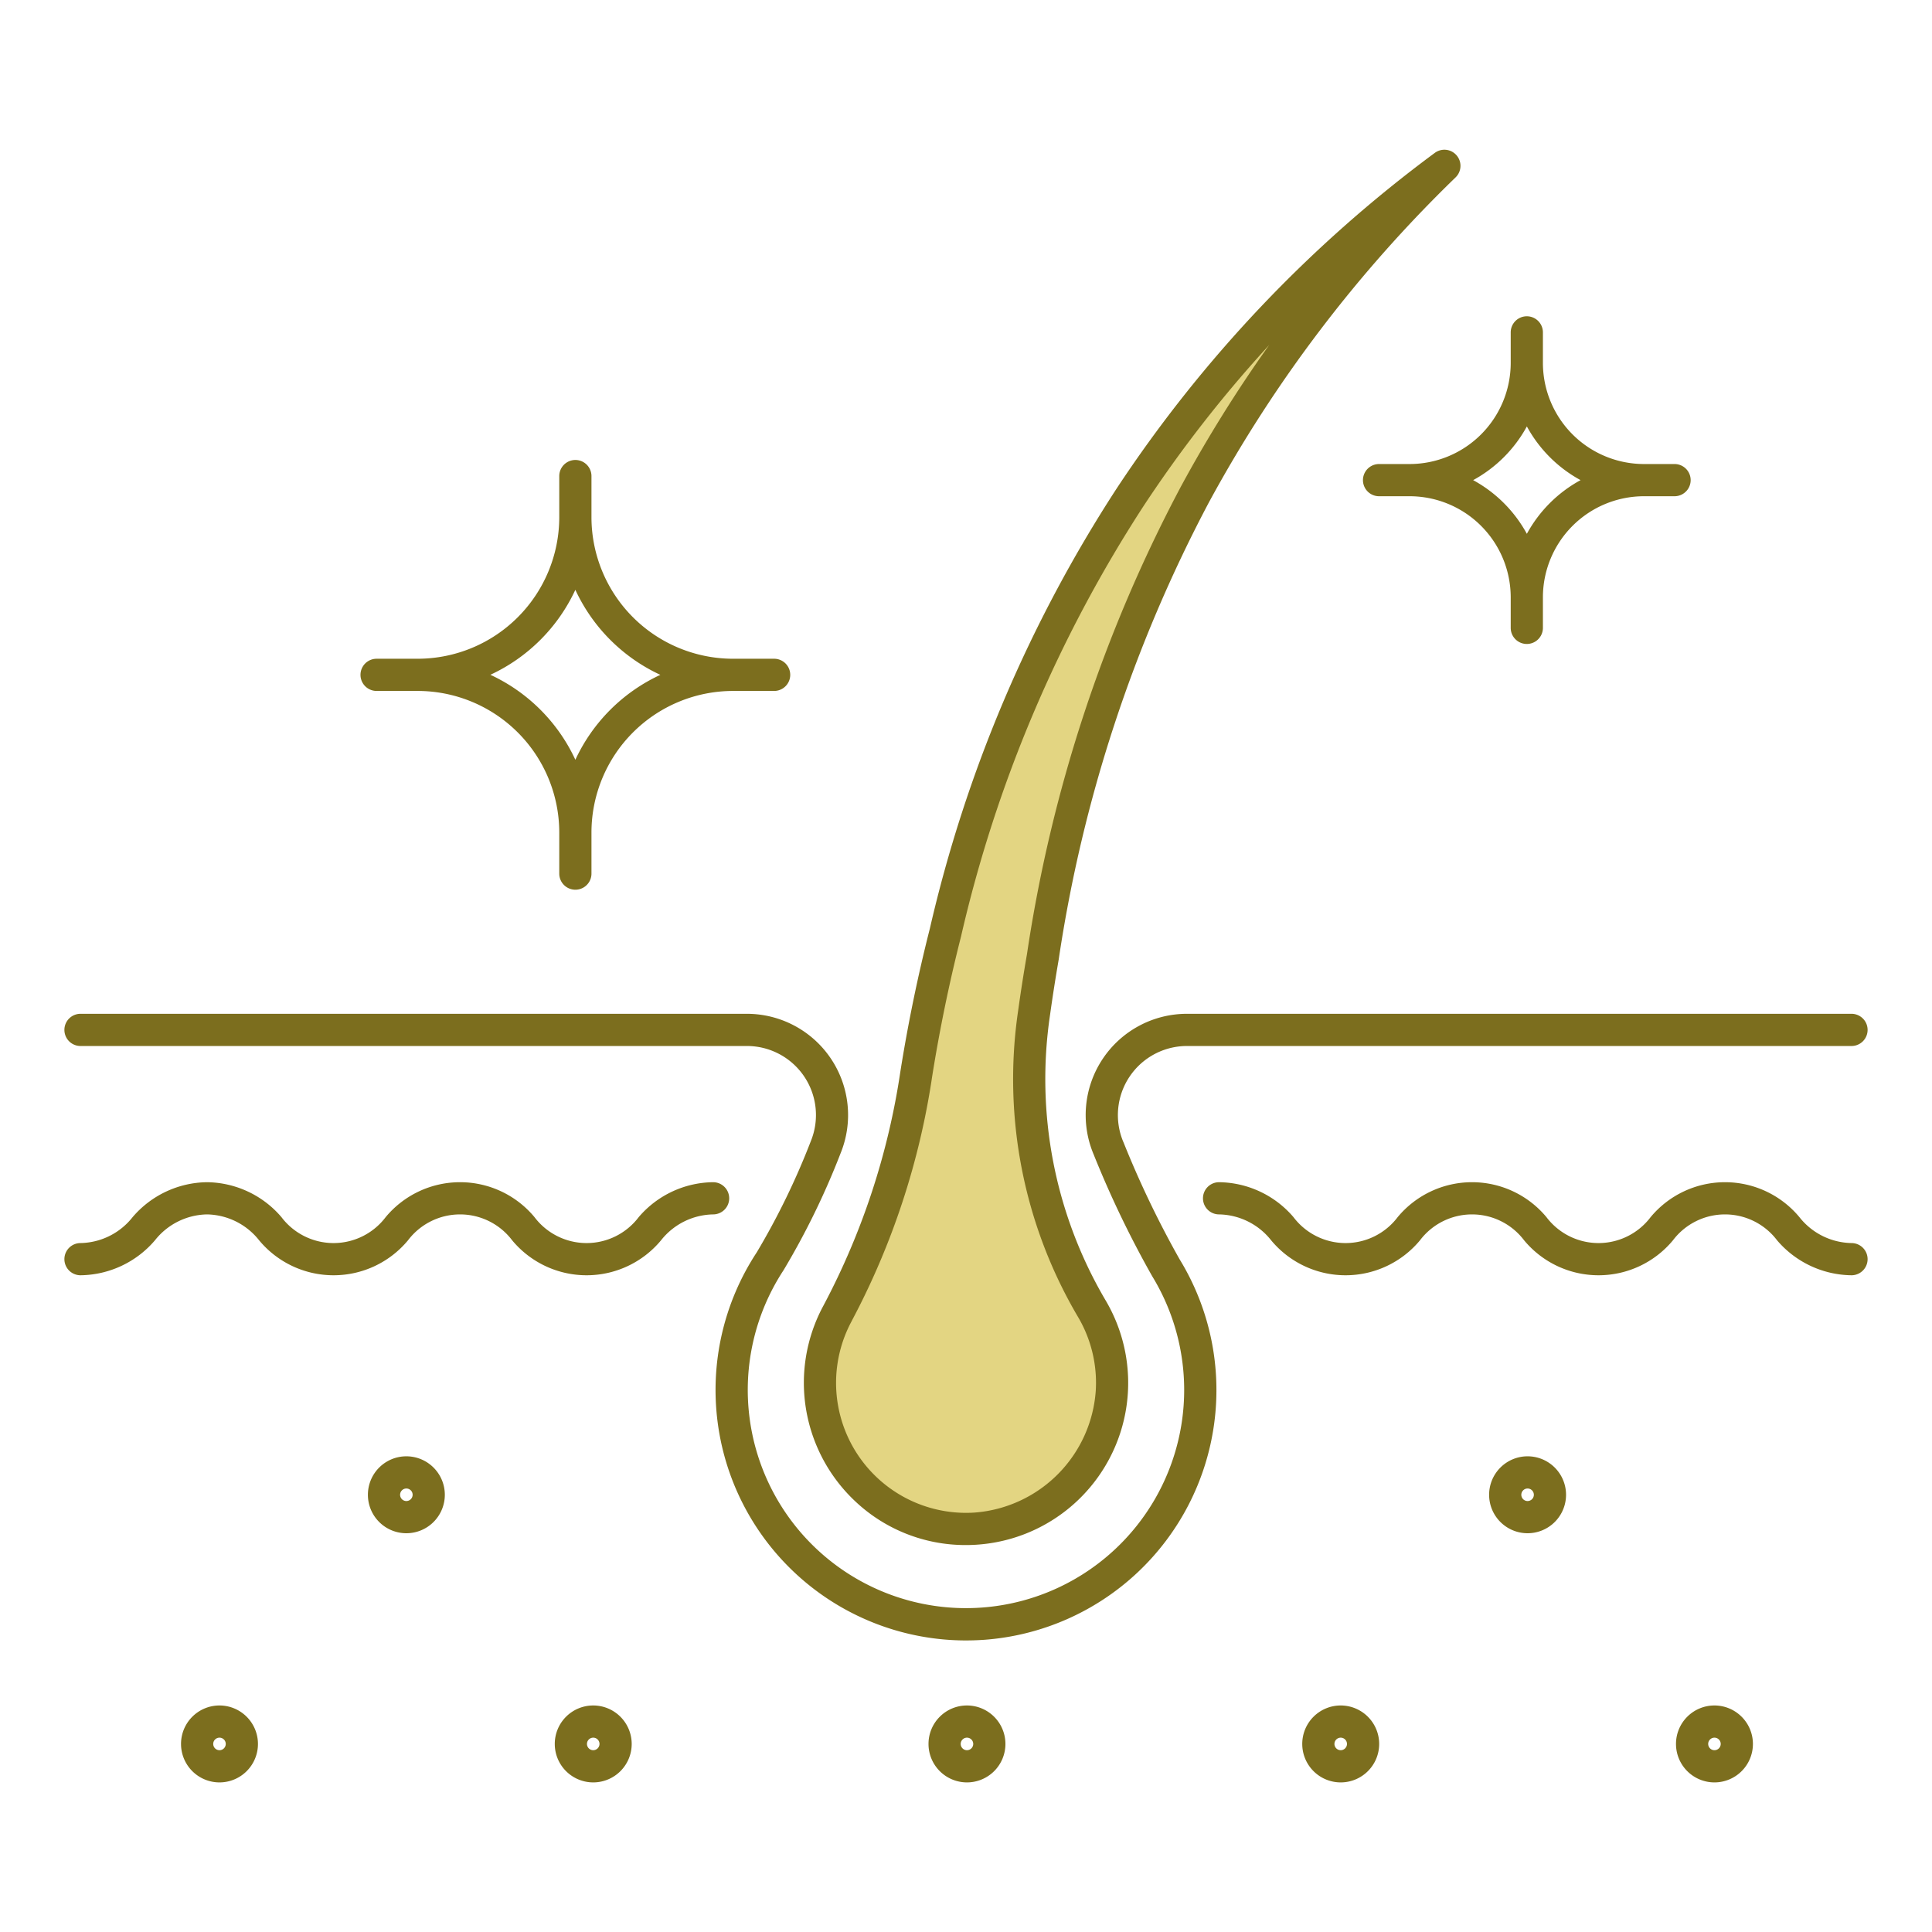 <svg xmlns="http://www.w3.org/2000/svg" xmlns:xlink="http://www.w3.org/1999/xlink" width="120" height="120" viewBox="0 0 120 120"><defs><clipPath id="a"><rect width="112" height="101.417" transform="translate(0 0)" fill="none"/></clipPath></defs><g transform="translate(12285 14146)"><rect width="120" height="120" transform="translate(-12285 -14146)" fill="none"/><g transform="translate(-12281 -14136.709)"><g clip-path="url(#a)"><path d="M85.721,1a84.435,84.435,0,0,0-15.5,20.412,89.358,89.358,0,0,0-9.45,28.729q-.307,1.772-.542,3.469a28.059,28.059,0,0,0,3.551,18.323,9.072,9.072,0,1,1-15.751.334A46.128,46.128,0,0,0,52.915,57.4c.439-2.761,1.027-5.7,1.809-8.771A84.679,84.679,0,0,1,66.159,21.648,81.449,81.449,0,0,1,85.721,1" fill="#e3d582"/><path d="M41.292,65.138a1,1,0,0,0-1-1,6.168,6.168,0,0,0-4.622,2.17,4.056,4.056,0,0,1-6.471,0,6.008,6.008,0,0,0-9.245,0,4.057,4.057,0,0,1-6.472,0,6.168,6.168,0,0,0-4.623-2.17,6.172,6.172,0,0,0-4.623,2.17A4.216,4.216,0,0,1,1,67.918a1,1,0,0,0,0,2,6.17,6.17,0,0,0,4.623-2.17,4.217,4.217,0,0,1,3.236-1.61,4.219,4.219,0,0,1,3.237,1.61,6.008,6.008,0,0,0,9.245,0,4.056,4.056,0,0,1,6.471,0,6.008,6.008,0,0,0,9.245,0,4.214,4.214,0,0,1,3.235-1.61,1,1,0,0,0,1-1" fill="#7c6e1e"/><path d="M111,67.918a4.215,4.215,0,0,1-3.235-1.61,6.006,6.006,0,0,0-9.243,0,4.054,4.054,0,0,1-6.469,0,6.005,6.005,0,0,0-9.242,0,4.055,4.055,0,0,1-6.47,0,6.17,6.17,0,0,0-4.622-2.17,1,1,0,0,0,0,2,4.215,4.215,0,0,1,3.235,1.61,6.006,6.006,0,0,0,9.243,0,4.054,4.054,0,0,1,6.469,0,6.006,6.006,0,0,0,9.243,0,4.054,4.054,0,0,1,6.469,0A6.17,6.17,0,0,0,111,69.918a1,1,0,0,0,0-2" fill="#7c6e1e"/><path d="M21.24,81.163a2.389,2.389,0,1,0,2.389,2.388,2.391,2.391,0,0,0-2.389-2.388m0,2.778a.389.389,0,1,1,.389-.39.39.39,0,0,1-.389.39" fill="#7c6e1e"/><path d="M90.881,81.163a2.389,2.389,0,1,0,2.389,2.388,2.391,2.391,0,0,0-2.389-2.388m0,2.778a.389.389,0,1,1,.389-.39.39.39,0,0,1-.389.39" fill="#7c6e1e"/><path d="M9.633,96.639a2.389,2.389,0,1,0,2.389,2.389,2.392,2.392,0,0,0-2.389-2.389m0,2.778a.389.389,0,1,1,.389-.389.39.39,0,0,1-.389.389" fill="#7c6e1e"/><path d="M32.847,96.639a2.389,2.389,0,1,0,2.389,2.389,2.392,2.392,0,0,0-2.389-2.389m0,2.778a.389.389,0,1,1,.389-.389.39.39,0,0,1-.389.389" fill="#7c6e1e"/><path d="M56.06,96.639a2.389,2.389,0,1,0,2.389,2.389,2.392,2.392,0,0,0-2.389-2.389m0,2.778a.389.389,0,1,1,.389-.389.39.39,0,0,1-.389.389" fill="#7c6e1e"/><path d="M79.274,96.639a2.389,2.389,0,1,0,2.389,2.389,2.392,2.392,0,0,0-2.389-2.389m0,2.778a.389.389,0,1,1,.389-.389.39.39,0,0,1-.389.389" fill="#7c6e1e"/><path d="M102.488,96.639a2.389,2.389,0,1,0,2.389,2.389,2.392,2.392,0,0,0-2.389-2.389m0,2.778a.389.389,0,1,1,.389-.389.39.39,0,0,1-.389.389" fill="#7c6e1e"/><path d="M65.77,61.633a4.291,4.291,0,0,1,3.958-5.955H111a1,1,0,0,0,0-2H69.728a6.29,6.29,0,0,0-5.8,8.734,62.957,62.957,0,0,0,3.639,7.568,13.553,13.553,0,1,1-22.9-.375,47.5,47.5,0,0,0,3.535-7.243,6.289,6.289,0,0,0-5.821-8.684H1a1,1,0,0,0,0,2H42.385A4.288,4.288,0,0,1,46.357,61.6,45.44,45.44,0,0,1,43,68.5,15.557,15.557,0,0,0,55.986,92.6q.555,0,1.118-.038A15.556,15.556,0,0,0,69.273,68.935a60.976,60.976,0,0,1-3.5-7.3" fill="#7c6e1e"/><path d="M45.929,76.6A10.11,10.11,0,0,0,49.1,83.939a9.972,9.972,0,0,0,6.892,2.736q.318,0,.638-.02a10.072,10.072,0,0,0,8.007-15.236,27.1,27.1,0,0,1-3.417-17.67q.234-1.68.537-3.437A88.458,88.458,0,0,1,71.1,21.889,83.506,83.506,0,0,1,86.417,1.719,1,1,0,0,0,85.125.2a82.194,82.194,0,0,0-19.8,20.9A85.122,85.122,0,0,0,53.755,48.383c-.74,2.909-1.355,5.889-1.828,8.861A45.083,45.083,0,0,1,47.152,71.79,10.078,10.078,0,0,0,45.929,76.6m2.979-3.855A47.062,47.062,0,0,0,53.9,57.559c.464-2.912,1.066-5.833,1.791-8.682a83.286,83.286,0,0,1,11.3-26.68A79.41,79.41,0,0,1,74.83,12.14a84.375,84.375,0,0,0-5.487,8.8,90.294,90.294,0,0,0-9.556,29.034q-.31,1.79-.547,3.5A29.1,29.1,0,0,0,62.924,72.45a8.038,8.038,0,0,1,1.136,4.632,8.16,8.16,0,0,1-7.551,7.577,8.074,8.074,0,0,1-7.6-11.912" fill="#7c6e1e"/><path d="M19.391,33.625H21.95a8.8,8.8,0,0,1,8.787,8.786v2.56a1,1,0,0,0,2,0v-2.56a8.8,8.8,0,0,1,8.786-8.786h2.56a1,1,0,0,0,0-2h-2.56a8.8,8.8,0,0,1-8.786-8.786v-2.56a1,1,0,0,0-2,0v2.56a8.8,8.8,0,0,1-8.787,8.786H19.391a1,1,0,0,0,0,2m12.346-6.279a10.841,10.841,0,0,0,5.279,5.279A10.837,10.837,0,0,0,31.737,37.9a10.837,10.837,0,0,0-5.279-5.279,10.841,10.841,0,0,0,5.279-5.279" fill="#7c6e1e"/><path d="M81.656,19.531a1,1,0,0,0,0,2h1.9a6.283,6.283,0,0,1,6.277,6.276v1.9a1,1,0,1,0,2,0v-1.9a6.283,6.283,0,0,1,6.277-6.276h1.9a1,1,0,0,0,0-2h-1.9a6.285,6.285,0,0,1-6.277-6.277v-1.9a1,1,0,1,0-2,0v1.9a6.285,6.285,0,0,1-6.277,6.277Zm9.18-2.336a8.342,8.342,0,0,0,3.336,3.336,8.339,8.339,0,0,0-3.336,3.335A8.339,8.339,0,0,0,87.5,20.531a8.342,8.342,0,0,0,3.336-3.336" fill="#7c6e1e"/></g></g></g></svg>